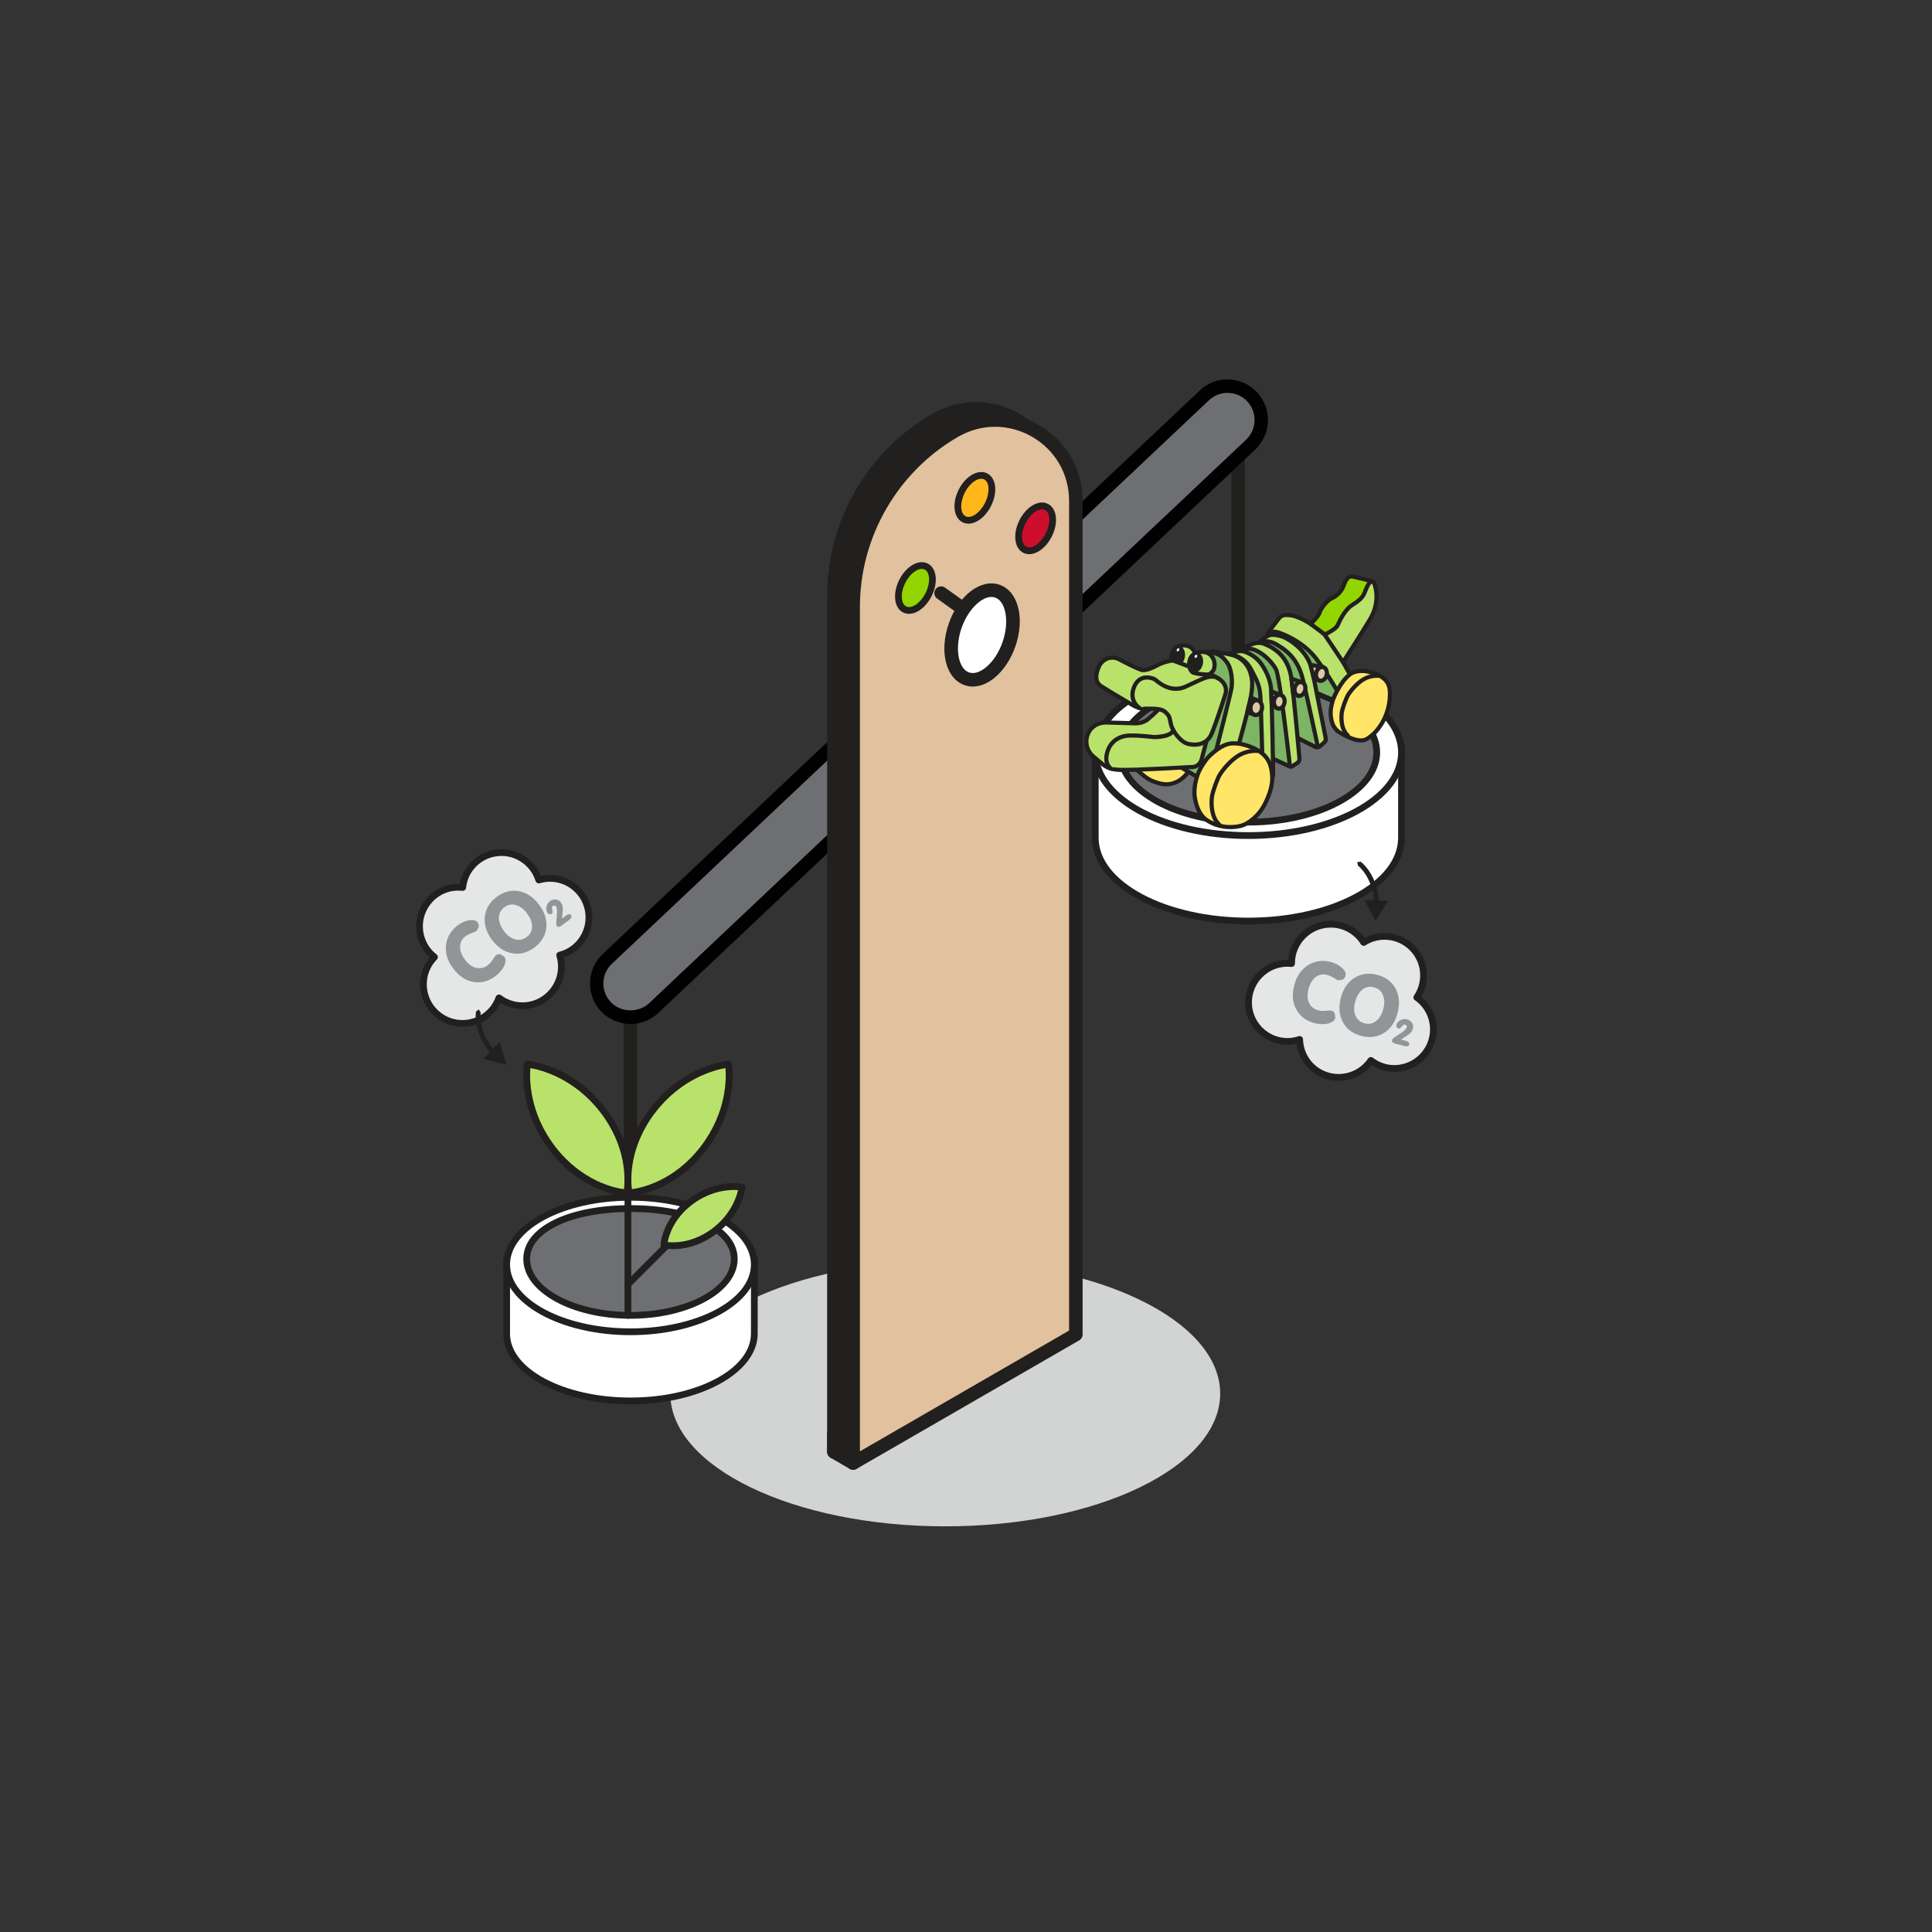 <?xml version="1.0" encoding="UTF-8"?> <svg xmlns="http://www.w3.org/2000/svg" viewBox="0 0 1136.379 1136.379"><rect x="0" y="0" width="1136.379" height="1136.379" fill="#333333" stroke="none"/><path d="m717.697 819.703c0 43.106-72.41 78.072-161.71 78.072-89.31 0-161.72-34.966-161.72-78.072 0-43.116 72.41-78.071 161.72-78.071 89.3 0 161.71 34.955 161.71 78.071" fill="#d2d3d3"></path><path d="m370.84 723.085c-2.195 0-3.981-1.775-3.981-3.981v-140.619c0-2.195 1.786-3.97 3.981-3.97 2.195 0 3.981 1.775 3.981 3.97v140.619c0 2.206-1.786 3.981-3.981 3.981" fill="#221f1f"></path><path d="m728.273 385.049c-2.195 0-3.981-1.775-3.981-3.97v-140.63c0-2.195 1.786-3.981 3.981-3.981 2.195 0 3.97 1.786 3.97 3.981v140.63c0 2.195-1.775 3.97-3.97 3.97" fill="#221f1f"></path><path d="m370.84 598.368c-5.283 0-10.546-2.09-14.463-6.228-7.531-7.993-7.163-20.566.819-28.107l351.169-331.455c7.962-7.541 20.555-7.184 28.097.809 7.531 7.993 7.163 20.566-.819 28.107l-351.159 331.455c-3.834 3.634-8.739 5.42-13.644 5.42" fill="#6e6f72"></path><path d="m370.844 602.303c-6.544 0-12.852-2.718-17.324-7.467-9.016-9.539-8.575-24.648.964-33.664l351.175-331.451c4.606-4.37 10.637-6.872 17.006-6.503 6.37.174 12.288 2.831 16.658 7.457 8.995 9.56 8.555 24.669-.974 33.685l-351.155 331.451c-4.421 4.185-10.226 6.493-16.35 6.493zm351.155-371.218c-4.093 0-7.949 1.539-10.924 4.359l-351.175 331.451c-6.39 6.042-6.688 16.145-.656 22.535 5.826 6.185 16.37 6.493 22.535.656l351.155-331.451c6.38-6.042 6.677-16.155.656-22.555-2.923-3.098-6.883-4.872-11.139-4.985-.154-.01-.308-.01-.451-.01z" fill="#010101"></path><g fill="#221f1f"><path d="m550.258 246.885c31.657-18.276 71.213 4.569 71.213 41.121v490.329l-130.977 75.624v-503.562c0-42.696 22.782-82.157 59.764-103.511"></path><path d="m490.494 857.939c-.693 0-1.376-.178-1.996-.546-1.218-.693-1.985-2.006-1.985-3.435v-503.562c0-43.977 23.664-84.951 61.76-106.945 16.102-9.306 35.344-9.316 51.446-.01 16.112 9.306 25.733 25.964 25.733 44.566v490.339c0 1.418-.756 2.731-1.985 3.435l-130.987 75.613c-.62.368-1.302.546-1.985.546m83.512-613.501c-7.479 0-14.946 1.964-21.763 5.892-35.638 20.576-57.779 58.924-57.779 100.066v496.683l123.036-71.034v-488.038c0-15.734-8.13-29.808-21.752-37.676-6.806-3.928-14.285-5.892-21.742-5.892m-23.748 2.447h.073z"></path><path d="m490.49 853.962 11.333 6.586-.021-23.822-11.312 6.313z"></path><path d="m501.822 864.531c-.693 0-1.386-.189-1.996-.546l-11.333-6.586c-1.229-.704-1.985-2.017-1.985-3.435v-10.913c0-1.45.777-2.784 2.059-3.477l11.312-6.313c1.208-.683 2.71-.672 3.939.042 1.218.704 1.964 2.006 1.964 3.424l.01 23.821c0 1.418-.756 2.72-1.985 3.445-.62.347-1.302.536-1.985.536m-7.352-12.857 3.361 1.964v-10.136l-3.361 1.88z"></path></g><path d="m561.583 253.47c31.657-18.276 71.213 4.569 71.213 41.121v490.329l-130.967 75.624v-503.562c0-42.696 22.771-82.157 59.754-103.511" fill="#e1c19e"></path><path d="m501.829 864.524c-.693 0-1.376-.179-1.996-.546-1.229-.704-1.985-2.006-1.985-3.435v-503.562c0-43.988 23.664-84.962 61.76-106.945 16.102-9.306 35.344-9.316 51.446-.01 16.102 9.306 25.723 25.964 25.723 44.566v490.339c0 1.418-.756 2.731-1.975 3.435l-130.998 75.613c-.609.368-1.302.546-1.975.546m83.502-613.501c-7.479 0-14.946 1.964-21.763 5.892-35.638 20.566-57.779 58.913-57.779 100.066v496.683l123.036-71.044v-488.028c0-15.734-8.119-29.808-21.752-37.676-6.806-3.928-14.274-5.892-21.742-5.892m-23.748 2.447h.084z" fill="#221f1f"></path><path d="m644.214 438.51v54.334c0 27.015 40.322 48.914 90.066 48.914 49.754 0 90.066-21.899 90.066-48.914v-54.334z" fill="#fff"></path><path d="m734.285 543.748c-50.763 0-92.062-22.845-92.062-50.91v-54.323c0-1.092.893-1.985 1.996-1.985h180.122c1.092 0 1.985.893 1.985 1.985v54.323c-0 28.065-41.289 50.91-92.041 50.91m-88.081-103.248v52.338c0 25.881 39.503 46.929 88.081 46.929 48.567 0 88.071-21.049 88.071-46.929v-52.338z" fill="#221f1f"></path><path d="m824.351 442.551c0 27.015-40.323 48.914-90.067 48.914-49.754 0-90.066-21.899-90.066-48.914 0-27.015 40.312-48.914 90.066-48.914 49.744-0 90.067 21.899 90.067 48.914" fill="#fff"></path><path d="m734.283 493.454c-50.763 0-92.062-22.834-92.062-50.899s41.299-50.899 92.062-50.899c50.752 0 92.051 22.834 92.051 50.899s-41.299 50.899-92.051 50.899m0-97.829c-48.578 0-88.081 21.049-88.081 46.929s39.503 46.929 88.081 46.929c48.567 0 88.081-21.049 88.081-46.929s-39.514-46.929-88.081-46.929" fill="#221f1f"></path><path d="m809.775 442.551c0 22.645-33.8 41.005-75.488 41.005-41.698 0-75.498-18.36-75.498-41.005 0-22.645 33.8-40.994 75.498-40.994 41.688-0 75.488 18.349 75.488 40.994" fill="#6e6f72"></path><path d="m734.283 485.549c-42.717 0-77.483-19.295-77.483-43.001 0-23.706 34.766-42.98 77.483-42.98 42.717 0 77.483 19.274 77.483 42.98 0 23.706-34.766 43.001-77.483 43.001m0-82.01c-40.532 0-73.503 17.509-73.503 39.01 0 21.521 32.97 39.02 73.503 39.02 40.522 0 73.513-17.499 73.513-39.02 0-21.5-32.991-39.01-73.513-39.01" fill="#221f1f"></path><path d="m297.994 740.512v43.946c0 21.847 32.613 39.556 72.851 39.556 40.228 0 72.831-17.709 72.831-39.556v-43.946z" fill="#fff"></path><path d="m370.839 826.005c-41.267 0-74.836-18.643-74.836-41.541v-43.946c0-1.092.903-1.985 1.996-1.985h145.692c1.082 0 1.975.893 1.975 1.985v43.946c0 22.897-33.558 41.541-74.826 41.541m-70.855-83.502v41.961c0 20.712 31.783 37.56 70.855 37.56s70.856-16.847 70.856-37.56v-41.961z" fill="#221f1f"></path><path d="m443.677 743.784c0 21.847-32.602 39.556-72.841 39.556-40.228 0-72.841-17.709-72.841-39.556 0-21.847 32.613-39.566 72.841-39.566 40.239 0 72.841 17.719 72.841 39.566" fill="#fff"></path><path d="m370.84 785.324c-41.268 0-74.836-18.633-74.836-41.541s33.569-41.551 74.836-41.551c41.267 0 74.826 18.644 74.826 41.551s-33.558 41.541-74.826 41.541m0-79.112c-39.072 0-70.856 16.858-70.856 37.571 0 20.723 31.783 37.571 70.856 37.571 39.072 0 70.855-16.847 70.855-37.571 0-20.713-31.783-37.571-70.855-37.571" fill="#221f1f"></path><path d="m431.891 740.512c0 18.318-27.34 33.159-61.046 33.159-33.726 0-61.066-14.841-61.066-33.159 0-18.318 27.34-29.64 61.066-29.64 33.705 0 61.046 11.323 61.046 29.64" fill="#6e6f72"></path><path d="m370.84 775.659c-34.766 0-63.041-15.755-63.041-35.144 0-18.633 25.922-31.636 63.041-31.636 37.119 0 63.041 13.003 63.041 31.636 0 19.389-28.275 35.144-63.041 35.144m0-62.8c-34.23 0-59.071 11.627-59.071 27.656 0 17.183 26.489 31.174 59.071 31.174 32.581 0 59.071-13.991 59.071-31.174 0-16.028-24.841-27.656-59.071-27.656" fill="#221f1f"></path><path d="m369.332 775.684c-1.092 0-1.985-.893-1.985-1.985v-73.229c0-1.092.893-1.985 1.985-1.985 1.092 0 1.985.893 1.985 1.985v73.229c0 1.092-.893 1.985-1.985 1.985" fill="#221f1f"></path><path d="m369.332 757.457c-.515 0-1.019-.189-1.407-.578-.777-.777-.777-2.038 0-2.815l22.981-22.981c.777-.777 2.027-.777 2.804 0 .788.777.788 2.038 0 2.804l-22.971 22.992c-.388.389-.893.578-1.407.578" fill="#221f1f"></path><path d="m368.675 701.637s5.252-23.685-14.075-48.693c-19.337-25.009-44.376-26.952-44.376-26.952s-4.443 24.735 14.894 49.744c19.316 25.008 43.557 25.901 43.557 25.901" fill="#b9e26a"></path><path d="m368.682 703.62h-.063c-1.04-.032-25.408-1.208-45.08-26.658-19.642-25.428-15.461-50.269-15.283-51.319.179-.998.914-1.764 2.122-1.628 1.05.073 26.154 2.3 45.805 27.718 19.662 25.45 14.663 49.334 14.442 50.332-.21.914-1.019 1.555-1.943 1.555m-56.728-75.372c-.515 6.145-.767 26.216 14.726 46.278 15.545 20.104 34.535 24.158 40.323 24.945.704-5.798 1.575-25.197-13.98-45.301-15.492-20.061-34.987-24.882-41.068-25.922" fill="#221f1f"></path><path d="m369.979 701.637s-5.252-23.685 14.085-48.693c19.326-25.009 44.377-26.952 44.377-26.952s4.432 24.735-14.894 49.744c-19.326 25.008-43.568 25.901-43.568 25.901" fill="#b9e26a"></path><path d="m369.982 703.62c-.935 0-1.744-.641-1.943-1.555-.221-.998-5.231-24.882 14.442-50.332 19.652-25.418 44.755-27.645 45.795-27.718 1.282-.105 1.943.641 2.122 1.628.189 1.05 4.37 25.891-15.282 51.319-19.673 25.45-44.041 26.626-45.07 26.658h-.063zm56.729-75.372c-6.071 1.04-25.576 5.851-41.079 25.922-15.598 20.177-14.694 39.514-13.98 45.301 5.777-.788 24.767-4.832 40.322-24.945 15.545-20.124 15.261-40.154 14.736-46.278" fill="#221f1f"></path><path d="m390.472 732.229s.851-14.473 16.049-25.712c15.219-11.228 29.935-8.245 29.935-8.245s-1.492 14.946-16.69 26.174c-15.198 11.228-29.294 7.783-29.294 7.783" fill="#b9e26a"></path><path d="m395.943 734.727c-3.508 0-5.703-.504-5.945-.567-.935-.231-1.565-1.092-1.502-2.048.031-.63 1.082-15.545 16.847-27.193 15.734-11.617 30.88-8.728 31.51-8.592 1.008.199 1.691 1.134 1.596 2.143-.073.651-1.765 15.965-17.498 27.582-9.842 7.269-19.221 8.676-25.009 8.676m-3.224-4.16c4.086.441 14.705.525 25.87-7.72 11.123-8.214 14.558-18.612 15.534-22.855-4.327-.315-15.293-.084-26.416 8.13-11.228 8.287-14.221 18.413-14.988 22.445" fill="#221f1f"></path><path d="m576.62 369.326c-.798 0-1.607-.241-2.321-.735l-23.076-16.49c-1.785-1.282-2.195-3.76-.924-5.546 1.282-1.785 3.75-2.195 5.546-.924l23.097 16.48c1.786 1.282 2.195 3.76.924 5.556-.788 1.082-2.017 1.659-3.245 1.659" fill="#221f1f"></path><path d="m561.859 367.94c-4.989 14.222-1.964 28.233 6.753 31.29 8.718 3.057 19.83-5.987 24.82-20.208 4.979-14.222 1.964-28.233-6.754-31.29-8.718-3.057-19.83 5.987-24.819 20.208" fill="#fff"></path><path d="m572.188 403.815c-1.67 0-3.308-.273-4.895-.84-10.955-3.834-14.988-19.799-9.19-36.342v-.01c5.809-16.532 18.896-26.5 29.903-22.645 10.944 3.844 14.978 19.809 9.18 36.352-2.657 7.562-7.006 14.085-12.257 18.36-4.159 3.382-8.55 5.126-12.741 5.126m-6.575-34.556c-4.118 11.711-2.09 23.969 4.317 26.227 3.897 1.387 7.909-1.282 9.968-2.962 4.138-3.361 7.604-8.623 9.779-14.831 4.117-11.711 2.09-23.958-4.317-26.206-6.365-2.269-15.639 6.05-19.746 17.771" fill="#221f1f"></path><path d="m530.698 341.965c-3.498 6.974-2.868 14.358 1.407 16.501 4.264 2.143 10.566-1.765 14.064-8.728 3.508-6.974 2.878-14.358-1.397-16.511-4.264-2.143-10.577 1.765-14.075 8.739" fill="#93d500"></path><path d="m534.668 361.039c-1.208 0-2.374-.252-3.456-.798-2.71-1.355-4.38-4.212-4.695-8.046-.304-3.477.546-7.426 2.405-11.123 1.859-3.697 4.506-6.743 7.478-8.581 3.267-2.017 6.543-2.385 9.264-1.03 5.336 2.668 6.323 11.092 2.29 19.169-3.235 6.428-8.56 10.409-13.287 10.409m7.541-26.405c-1.45 0-2.867.704-3.718 1.229-2.342 1.471-4.485 3.939-6.008 6.995-1.533 3.046-2.248 6.239-2.006 9.001.105 1.386.588 3.865 2.521 4.821 3.245 1.639 8.445-1.964 11.396-7.835 2.951-5.882 2.72-12.216-.514-13.833-.546-.263-1.113-.378-1.67-.378m-11.501 7.331h.042z" fill="#221f1f"></path><path d="m565.665 288.935c-3.498 6.974-2.868 14.358 1.407 16.501 4.264 2.143 10.566-1.765 14.064-8.728 3.498-6.974 2.867-14.358-1.397-16.511-4.275-2.143-10.577 1.764-14.074 8.739" fill="#ffb71b"></path><path d="m569.635 308.009c-1.208 0-2.374-.252-3.456-.798-5.336-2.678-6.344-11.092-2.3-19.169 4.065-8.067 11.428-12.278 16.753-9.621 5.336 2.678 6.323 11.102 2.29 19.169-3.235 6.439-8.56 10.419-13.287 10.419m-2.195-18.181c-2.941 5.882-2.71 12.205.525 13.833 3.245 1.617 8.444-1.974 11.396-7.857 2.951-5.871 2.71-12.205-.514-13.822-3.235-1.607-8.455 1.964-11.407 7.846" fill="#221f1f"></path><path d="m601.401 306.88c-3.498 6.974-2.868 14.358 1.407 16.501 4.264 2.143 10.566-1.764 14.064-8.728 3.508-6.974 2.867-14.358-1.397-16.511-4.264-2.143-10.577 1.765-14.075 8.739" fill="#ce0e2d"></path><path d="m605.372 325.954c-1.208 0-2.374-.252-3.456-.798-2.71-1.355-4.38-4.212-4.695-8.046-.304-3.477.546-7.436 2.405-11.123 1.859-3.687 4.516-6.743 7.468-8.581 3.287-2.038 6.575-2.385 9.274-1.04 5.336 2.689 6.333 11.112 2.29 19.168-3.235 6.439-8.56 10.419-13.287 10.419m7.541-26.416c-1.439 0-2.857.725-3.718 1.25-2.342 1.46-4.485 3.939-6.008 6.985-1.533 3.046-2.248 6.25-2.006 9.001.105 1.386.588 3.865 2.521 4.832 3.235 1.618 8.434-1.964 11.396-7.856 2.951-5.872 2.71-12.205-.515-13.822-.536-.273-1.103-.389-1.67-.389m-11.511 7.342h.052z" fill="#221f1f"></path><path d="m691.131 391.655s-2.563-1.607-1.849-6.05c.715-4.443 3.382-5.325 4.432-5.64 1.061-.326 5.483-1.25 8.098 2.174 2.626 3.424 1.638 7.793.725 8.76-.914.966-1.387 1.796-2.574 1.985-1.197.189-6.953-.315-8.833-1.229" fill="#b9e26a"></path><path d="m699.235 394.144c-2.185 0-6.806-.483-8.634-1.386-.042-.021-.084-.042-.116-.063-.137-.084-3.245-2.101-2.416-7.289.84-5.262 4.191-6.281 5.283-6.617.63-.189 6.123-1.701 9.432 2.605 2.888 3.781 2.058 8.844.641 10.346l-.483.536c-.683.777-1.397 1.597-2.783 1.817-.22.032-.536.052-.924.052m-7.489-3.55c1.712.767 7.037 1.219 8.024 1.082.504-.084.756-.357 1.345-1.019l.525-.599c.515-.556 1.47-4.201-.809-7.174-2.3-2.994-6.302-1.891-6.754-1.754-.893.273-2.983.913-3.582 4.663-.525 3.245.966 4.569 1.25 4.8" fill="#221f1f"></path><path d="m695.736 386.234c-.42 2.616-2.206 4.485-3.991 4.17-1.796-.315-2.899-2.689-2.489-5.314.42-2.615 2.206-4.485 3.991-4.17 1.786.315 2.899 2.689 2.49 5.314" fill="#221f1f"></path><path d="m692.15 391.658c-.21 0-.41-.011-.62-.053-2.479-.431-4.013-3.382-3.487-6.701.304-1.922 1.229-3.55 2.531-4.474.903-.641 1.891-.903 2.888-.715 2.468.431 4.002 3.382 3.477 6.712-.304 1.901-1.229 3.54-2.531 4.464-.704.515-1.481.767-2.258.767m.693-9.548c-.263 0-.557.105-.841.315-.756.536-1.344 1.628-1.544 2.857-.326 2.09.525 3.739 1.502 3.918.304.042.662-.042 1.029-.304.756-.525 1.345-1.628 1.533-2.847.326-2.1-.525-3.75-1.492-3.928-.063-.011-.115-.011-.189-.011" fill="#221f1f"></path><path d="m693.459 382.598c-.294.452-.788.651-1.092.441-.326-.221-.347-.767-.042-1.229.283-.452.777-.651 1.092-.431.315.21.326.756.042 1.218" fill="#fff"></path><path d="m745.278 374.289s-.168-1.838 2.752-4.979l3.991-5.314s1.575-2.279 4.002-2.248c2.437.031 5.073-.189 11.512 3.245 6.439 3.435 13.402 9.085 16.091 13.486 2.7 4.411 10.388 18.192 10.388 18.192l-6.806 12.037z" fill="#b9e26a"></path><path d="m787.208 409.93c-.273 0-.557-.084-.777-.273l-41.929-34.42c-.263-.21-.41-.514-.441-.83-.042-.41-.053-2.563 3.067-5.924l3.907-5.22c.063-.084 1.933-2.741 4.947-2.741h.053.472c2.374.021 5.315.042 11.606 3.393 6.911 3.676 13.875 9.537 16.564 13.928 2.689 4.38 10.314 18.097 10.398 18.234.21.368.21.83-.01 1.198l-6.785 12.037c-.178.315-.483.536-.84.598-.073.021-.157.021-.231.021m-40.627-36.153 40.28 33.065 5.745-10.178c-1.513-2.699-7.688-13.728-10.01-17.541-2.5-4.065-9.075-9.547-15.64-13.045-5.745-3.067-8.255-3.088-10.472-3.099l-.483-.011h-.021c-1.722 0-2.951 1.712-2.962 1.723l-4.023 5.357c-1.691 1.827-2.227 3.098-2.416 3.728" fill="#221f1f"></path><path d="m770.84 366.915s4.348-3.666 5.44-6.859c1.082-3.203 5.126-7.405 7.058-8.172 1.943-.767 5.598-3.455 6.985-7.447 1.397-3.981 2.93-5.84 5.441-5.304 2.521.546 11.9 2.836 11.9 2.836s.452.578.641 1.114c.2.536-27.288 31.437-27.288 31.437z" fill="#93d500"></path><path d="m781.013 375.745c-.252 0-.514-.084-.725-.252l-10.188-7.594c-.294-.231-.472-.578-.494-.956-.011-.368.158-.725.441-.966 1.145-.956 4.264-3.97 5.073-6.323 1.155-3.414 5.43-7.983 7.773-8.907 1.481-.588 4.979-3.004 6.281-6.711.735-2.101 2.489-7.079 6.848-6.092 2.531.536 11.942 2.836 11.942 2.836.263.063.504.221.672.441.063.073.578.756.819 1.45.336.903.441 1.208-27.519 32.655-.242.273-.588.42-.924.42m-8.255-8.928 8.098 6.04c9.726-10.944 23.58-26.668 26.017-29.819-1.974-.483-9.201-2.237-11.354-2.7-1.124-.241-2.416-.095-4.033 4.506-1.523 4.369-5.43 7.289-7.688 8.182-1.628.641-5.388 4.548-6.365 7.426-.819 2.426-3.225 4.989-4.674 6.365" fill="#221f1f"></path><path d="m779.117 373.244s2.184-.893 4.8-2.657c2.605-1.754 2.615-2.174 3.477-4.117.872-1.933 3.949-8.109 7.856-10.535 3.897-2.426 6.26-4.443 7.258-6.995.998-2.552 2.3-5.924 3.603-6.554 1.302-.62 1.722-.609 2.269.882.546 1.502 3.729 10.566-2.552 20.986-6.281 10.409-15.86 25.219-15.86 25.219z" fill="#b9e26a"></path><path d="m789.965 390.693c-.41 0-.788-.199-1.008-.546l-10.861-16.217c-.199-.305-.252-.683-.147-1.04.105-.347.368-.641.693-.777.031-.011 2.122-.882 4.59-2.542 2.09-1.407 2.216-1.702 2.836-3.119l.21-.473c.609-1.376 3.897-8.34 8.329-11.081 4.044-2.521 5.934-4.317 6.754-6.407 1.492-3.781 2.626-6.449 4.233-7.205.599-.294 1.533-.735 2.437-.368.819.336 1.197 1.124 1.502 1.933.945 2.584 3.518 11.796-2.658 22.026-6.218 10.314-15.786 25.103-15.881 25.261-.221.346-.609.556-1.019.556h-.011zm-9.033-16.942 9.012 13.487c2.626-4.086 9.831-15.325 14.841-23.622 5.609-9.306 3.287-17.604 2.447-19.925-.063-.168-.116-.294-.168-.389-.095.042-.231.095-.42.189-.851.41-2.321 4.191-2.962 5.798-1.229 3.14-4.002 5.336-7.793 7.678-3.897 2.426-7.027 9.232-7.373 9.999l-.2.462c-.788 1.796-1.155 2.447-3.718 4.17-1.439.977-2.752 1.691-3.666 2.153" fill="#221f1f"></path><path d="m745.278 374.289s1.134-4.096 6.89-2.184c5.756 1.901 15.503 6.774 21.994 15.335 6.491 8.56 12.331 18.875 12.331 18.875l-2.479 5.367-10.262-4.422z" fill="#7cb564"></path><path d="m784.007 412.905c-.157 0-.325-.031-.483-.095l-10.251-4.422c-.178-.073-.325-.189-.452-.326l-28.475-32.97c-.273-.315-.357-.735-.252-1.134.053-.189.588-1.922 2.468-2.931 1.586-.851 3.613-.882 5.998-.095 6.838 2.269 16.375 7.594 22.582 15.776 6.47 8.518 12.352 18.896 12.415 19.0.199.336.221.756.053 1.114l-2.479 5.367c-.22.441-.661.714-1.124.714m-9.516-6.659 8.917 3.834 1.712-3.708c-1.292-2.227-6.407-10.902-11.942-18.192-5.861-7.72-14.894-12.772-21.395-14.915-1.701-.578-3.056-.599-4.044-.095-.494.263-.819.62-1.019.914z" fill="#221f1f"></path><path d="m784.082 411.441s-1.198 4.065-1.376 6.46c-.168 2.395.252 5.809 1.176 8.119.945 2.3 2.626 4.065 4.58 5.115 1.964 1.061 10.713 6.586 15.681 3.424 4.968-3.172 7.006-6.649 8.382-8.676 1.376-2.027 4.096-7.436 4.779-13.833.683-6.407-.011-10.178-3.414-13.014-3.403-2.846-13.907-6.869-19.883-2.363-5.976 4.506-9.925 14.768-9.925 14.768" fill="#ffe668"></path><path d="m800.47 436.75c-4.569 0-9.674-2.888-11.942-4.17l-.641-.357c-2.311-1.239-4.138-3.287-5.136-5.745-.945-2.342-1.47-5.892-1.271-8.665.178-2.489 1.365-6.543 1.418-6.722.011-.031.021-.053.032-.095.178-.43 4.159-10.64 10.346-15.303 6.816-5.168 18.066-.368 21.406 2.405 4.075 3.414 4.485 7.92 3.834 14.085-.693 6.575-3.456 12.131-4.979 14.39l-.367.546c-1.439 2.164-3.613 5.441-8.371 8.466-1.303.83-2.773 1.166-4.327 1.166m-15.23-24.914c-.137.462-1.166 4.065-1.323 6.155-.178 2.384.283 5.567 1.103 7.562.788 1.933 2.216 3.539 4.023 4.506l.693.389c2.426 1.376 9.842 5.567 13.739 3.067 4.327-2.741 6.333-5.756 7.657-7.752l.378-.567c1.303-1.922 3.929-7.163 4.58-13.276.683-6.418-.095-9.537-2.983-11.943-3.046-2.542-12.972-6.396-18.37-2.332-5.42 4.107-9.211 13.466-9.495 14.19" fill="#221f1f"></path><path d="m668.677 452.706s5.115 4.968 8.455 6.365c3.329 1.407 6.932 2.605 10.398 2.174 3.456-.431 6.176-1.954 8.182-3.708 2.006-1.754 3.214-3.393 3.96-5.042.746-1.649-.242-3.014-.242-3.014z" fill="#ffe668"></path><path d="m686.067 462.567c-3.319 0-6.575-1.176-9.411-2.363-3.508-1.47-8.613-6.407-8.833-6.617-.336-.336-.462-.83-.305-1.282.157-.441.567-.767 1.04-.819l30.754-3.214c.42-.031.851.137 1.103.494.536.714 1.198 2.426.378 4.233-.872 1.922-2.269 3.708-4.275 5.462-2.521 2.216-5.577 3.603-8.844 4.002-.536.073-1.072.105-1.607.105m-14.547-8.928c1.722 1.513 4.233 3.529 6.081 4.306 2.994 1.261 6.502 2.489 9.779 2.09 2.804-.346 5.336-1.502 7.531-3.413 1.743-1.534 2.93-3.046 3.655-4.632.21-.452.189-.872.116-1.198z" fill="#221f1f"></path><path d="m740.263 378.116s4.8-4.537 7.394-4.705c2.605-.168 6.06.473 9.001 2.09 2.931 1.628 12.94 7.615 15.335 19.683 2.405 12.069 7.678 38.505 7.678 38.505s.578 1.912-.683 2.951l-2.395 2.153s-1.659 1.355-2.994.441c-1.334-.924-33.337-61.119-33.337-61.119" fill="#b9e26a"></path><path d="m774.635 440.768c-.578 0-1.166-.147-1.733-.525-1.302-.893-19.064-33.968-33.716-61.55-.263-.494-.168-1.092.231-1.471.851-.809 5.272-4.853 8.171-5.031 3.099-.221 6.785.662 9.663 2.248 4.979 2.752 13.675 9.086 15.944 20.503l7.678 38.516c.273.882.389 2.899-1.113 4.128l-2.342 2.122c-.62.504-1.67 1.061-2.783 1.061m-32.844-62.39c12.467 23.454 31.142 58.189 32.665 59.985.378.231 1.355-.504 1.365-.515l2.342-2.122c.641-.525.336-1.67.336-1.681l-7.699-38.621c-2.08-10.451-10.126-16.291-14.747-18.843-2.962-1.649-6.228-2.058-8.319-1.954-1.313.084-4.044 2.07-5.945 3.75" fill="#221f1f"></path><path d="m740.263 378.116s4.6-2.426 9.936.63c5.346 3.056 12.898 7.814 15.986 20.376 3.098 12.552 8.602 38.558 8.602 38.558s-.031 1.964-1.187 1.554c-1.155-.42-10.356-5.178-10.356-5.178z" fill="#7cb564"></path><path d="m773.908 440.514c-.242 0-.483-.042-.735-.126-1.187-.43-9.547-4.747-10.493-5.241-.252-.137-.452-.357-.567-.62l-22.982-55.951c-.241-.578 0-1.25.557-1.544.221-.105 5.262-2.7 11.133.651 4.611 2.647 13.203 7.562 16.553 21.143 3.067 12.436 8.56 38.337 8.613 38.6.021.693-.084 2.1-1.05 2.762-.304.21-.661.326-1.029.326m-9.705-7.332c3.13 1.607 7.762 3.97 9.348 4.695.011-.084.021-.158.021-.221-.032 0-5.525-25.859-8.581-38.243-2.846-11.595-9.442-16.196-15.398-19.61-3.277-1.87-6.228-1.439-7.72-.998z" fill="#221f1f"></path><path d="m728.682 383.039s6.176-4.737 11.585-4.926c1.029-.031 2.038.105 2.972.462 5.787 2.279 14.61 6.953 16.438 21.08 1.828 14.127 4.611 45.952 4.611 45.952s.357 2.069-1.019 3.015c-1.365.956-2.962 1.933-2.962 1.933s-1.092.977-2.626-.21c-1.555-1.176-29-67.306-29-67.306" fill="#b9e26a"></path><path d="m759.232 452.168c-.672 0-1.47-.21-2.29-.851-1.502-1.134-16.816-37.497-29.388-67.81-.21-.504-.063-1.103.378-1.439.273-.199 6.554-4.979 12.289-5.178 1.26-.032 2.437.147 3.466.556 6.491 2.542 15.345 7.604 17.215 22.057 1.806 13.98 4.569 45.669 4.601 45.994.168.956.052 3.025-1.523 4.128-1.407.977-3.035 1.975-3.035 1.975-.252.241-.882.567-1.712.567m-29.042-68.703c10.703 25.765 26.815 63.966 28.38 66.056.483.336.83.179.956.084.157-.105 1.712-1.05 3.046-1.985.683-.483.504-1.796.504-1.806-.042-.42-2.815-32.056-4.611-45.994-1.701-13.161-9.758-17.782-15.671-20.104-.725-.273-1.544-.399-2.489-.378-3.907.137-8.371 2.93-10.114 4.128" fill="#221f1f"></path><path d="m728.682 383.039s4.894-2.867 10.03-.494c5.146 2.374 9.495 7.006 11.795 11.102 2.3 4.107 8.098 56.067 8.098 56.067s.042.977-.924.63c-.966-.336-8.97-4.107-8.97-4.107z" fill="#7cb564"></path><path d="m758.049 451.643c-.231 0-.494-.042-.777-.137-.987-.357-8.256-3.771-9.086-4.159-.304-.147-.536-.41-.64-.735l-20.03-63.199c-.178-.546.053-1.145.546-1.429.221-.126 5.504-3.162 11.165-.546 5.809 2.668 10.188 7.752 12.352 11.617 2.342 4.191 7.647 51.183 8.245 56.518.021.609-.168 1.313-.735 1.744-.2.147-.546.326-1.04.326m-8.329-6.281c2.479 1.166 5.945 2.784 7.562 3.498-2.332-20.712-6.27-51.803-7.835-54.607-1.891-3.371-5.966-8.161-11.249-10.598-3.309-1.533-6.533-.588-8.025.032z" fill="#221f1f"></path><path d="m722.221 384.67s6.239-2.583 9.841-1.334c3.603 1.24 7.153 3.508 9.674 6.985 2.532 3.477 5.252 8.707 5.861 14.348.609 5.64 1.26 50.7 1.26 50.7s.021 1.922-1.292 2.962c-1.313 1.04-5.147-15.188-5.147-15.188z" fill="#b9e26a"></path><path d="m747.36 459.573c-.157 0-.284-.011-.399-.053-.641-.221-2.111-.735-5.735-16.102l-20.167-58.346c-.21-.609.084-1.282.693-1.533.273-.105 6.701-2.731 10.703-1.365 2.973 1.019 7.163 3.14 10.283 7.426 1.565 2.174 5.315 7.972 6.071 14.946.609 5.619 1.25 48.967 1.271 50.804 0 .273-.021 2.552-1.754 3.939-.242.178-.62.284-.967.284m-23.601-74.175 19.82 57.338c1.239 5.241 2.878 11.113 3.897 13.56.126-.378.147-.735.147-.913 0-.441-.651-45.059-1.25-50.584-.683-6.386-4.159-11.743-5.63-13.759-2.731-3.771-6.449-5.641-9.075-6.554-2.153-.735-5.798.199-7.909.913" fill="#221f1f"></path><path d="m722.221 384.67s8.97.179 13.665 9.075c4.684 8.896 5.272 10.388 5.619 19.032.336 8.655.913 30.365.913 30.365l-17.677-4.569z" fill="#7cb564"></path><path d="m742.413 444.366c-.095 0-.199-.01-.304-.042l-17.677-4.569c-.504-.137-.893-.599-.913-1.124l-2.531-53.903c-.011-.336.115-.672.346-.914.242-.242.557-.336.903-.368.41.011 9.758.304 14.736 9.726 4.769 9.075 5.399 10.756 5.756 19.557.336 8.56.914 30.166.914 30.376 0 .389-.157.756-.462.998-.221.168-.483.262-.767.262m-16.49-6.754 15.23 3.939c-.137-5.209-.588-21.553-.872-28.716-.336-8.497-.861-9.747-5.483-18.517-3.266-6.197-8.781-7.835-11.291-8.266z" fill="#221f1f"></path><path d="m709.429 383.777s2.647-1.04 5.619-.462c2.962.567 6.628 1.229 6.628 1.229l2.804.672s9.338 1.649 11.543 12.541c0 0 1.523 4.747-.872 15.009-2.373 10.272-6.417 24.683-6.417 24.683l-21.742 21.185z" fill="#b9e26a"></path><path d="m706.985 459.868c-.158 0-.336-.042-.504-.115-.441-.2-.735-.651-.725-1.155l2.458-74.857c.011-.494.315-.924.777-1.103.105-.053 3.004-1.166 6.281-.525 2.972.567 6.617 1.229 6.628 1.229l2.857.683c.347.053 10.126 1.922 12.468 13.497.031.074 1.555 5.052-.882 15.524-2.353 10.178-6.386 24.588-6.428 24.725-.053.21-.168.399-.315.546l-21.763 21.206c-.231.221-.536.346-.851.346m3.645-75.173-2.321 70.95 19.337-18.853c.609-2.164 4.159-15.02 6.323-24.305 2.258-9.716.903-14.316.893-14.358-2.038-10.02-10.262-11.648-10.598-11.711l-2.867-.682c-.011 0-3.634-.651-6.586-1.219-1.691-.325-3.287-.052-4.18.179" fill="#221f1f"></path><path d="m709.429 383.777s2.132-.483 5.136.452c2.994.935 4.443 1.817 7.174 5.451 2.72 3.624 3.224 11.113 2.657 14.831-.567 3.718-9.043 36.762-9.043 36.762l-8.361 17.362-12.11-7.153-1.271-5.546z" fill="#7cb564"></path><path d="m706.99 459.865c-.221 0-.441-.053-.63-.178l-12.1-7.153c-.284-.168-.494-.452-.567-.777l-1.271-5.546c-.042-.189-.042-.389.01-.567l15.808-62.169c.116-.441.473-.788.924-.882.095-.032 2.479-.557 5.766.472 3.245 1.019 4.905 2.048 7.783 5.882 2.993 3.981 3.497 11.753 2.888 15.745-.557 3.739-8.718 35.533-9.065 36.888l-8.455 17.593c-.137.305-.42.536-.746.641-.116.042-.231.052-.347.052m-11.028-9.17 10.503 6.218 7.783-16.175c.01-.105 8.392-32.802 8.938-36.415.557-3.634 0-10.672-2.437-13.906-2.657-3.54-3.907-4.191-6.554-5.01-1.649-.525-2.994-.567-3.792-.515l-15.534 61.066z" fill="#221f1f"></path><path d="m708.691 425.904c-.378 1.365-1.576 2.216-2.678 1.912-1.082-.315-1.649-1.681-1.26-3.035.389-1.365 1.586-2.216 2.678-1.901 1.082.305 1.649 1.67 1.261 3.025" fill="#93d500"></path><path d="m706.474 429.089c-.263 0-.536-.021-.788-.105-.756-.21-1.407-.735-1.817-1.47-.494-.882-.599-2.006-.294-3.067.305-1.061.988-1.964 1.87-2.447.746-.41 1.565-.515 2.321-.305.746.221 1.397.746 1.806 1.471.494.893.609 2.006.294 3.078-.294 1.061-.977 1.954-1.869 2.447-.473.273-.998.399-1.523.399m.494-5.052c-.126 0-.242.042-.326.095-.326.179-.588.546-.715.988-.115.441-.094.882.084 1.208.063.115.178.263.336.304.178.031.347-.011.462-.084.326-.168.588-.546.714-.977.116-.441.095-.882-.095-1.208-.063-.115-.168-.263-.336-.315-.042-.011-.084-.011-.126-.011" fill="#221f1f"></path><path d="m682.433 416.088 27.214 19.883s-1.355 4.643-2.752 10.304c-1.407 5.651-6.743 4.905-6.743 4.905s-33.737 1.996-41.604 1.649-9.201-2.846-14.988-7.468c-5.798-4.622-5.672-12.1-1.88-16.585 3.792-4.474 9.831-3.792 9.831-3.792s11.963.315 16.207.462c4.243.147 6.932-1.943 6.932-1.943s5.473-4.506 7.783-7.416" fill="#b9e26a"></path><path d="m660.907 454.094c-.956 0-1.775-.011-2.426-.042-6.88-.305-9.18-2.258-12.982-5.493-.798-.683-1.681-1.428-2.71-2.248-2.857-2.269-4.622-5.43-4.968-8.886-.326-3.403.735-6.848 2.93-9.432 4.159-4.915 10.598-4.254 10.892-4.222.168 0 11.921.304 16.112.441 3.708.178 6.123-1.67 6.144-1.681.031-.021 5.378-4.432 7.573-7.205.42-.514 1.155-.609 1.68-.221l27.214 19.872c.42.304.599.83.462 1.323-.021.053-1.365 4.705-2.741 10.262-1.313 5.315-5.924 6.176-8.109 5.84-1.04.074-28.506 1.691-39.072 1.691m-10.22-27.918c-1.639 0-5.483.347-8.077 3.403-1.764 2.08-2.626 4.853-2.342 7.604.189 1.975 1.04 4.832 4.054 7.216 1.04.84 1.943 1.597 2.752 2.3 3.645 3.088 5.483 4.643 11.522 4.905 7.741.357 41.142-1.617 41.478-1.639.683.053 4.548.41 5.63-3.991 1.05-4.222 2.08-7.94 2.531-9.526l-25.607-18.696c-2.595 2.899-6.995 6.522-7.205 6.691-.147.115-3.193 2.332-7.752 2.227-4.233-.147-16.196-.462-16.196-.462-.042-.011-.326-.032-.787-.032" fill="#221f1f"></path><path d="m647.025 390.753s-5.273 9.065.546 12.783c5.809 3.718 18.549 11.102 18.549 11.102s2.657 1.701 5.399 2.122c2.752.431 10.672-.788 13.791 1.943 3.109 2.72 2.573 4.023 3.477 7.594.903 3.561 5.336 9.915 9.684 11.133 4.348 1.229 11.186.851 14.012-5.493 2.836-6.355 8.297-23.685 8.297-23.685s1.607-4.38-2.426-7.92c-4.023-3.54-12.131-5.703-12.131-5.703l-16.186-6.124s-4.569.084-10.367 3.361c0 0-5.356 2.825-8.014 2.206-2.668-.62-13.203-6.176-13.203-6.176s-6.397-3.865-11.428 2.857" fill="#b9e26a"></path><path d="m702.529 439.228c-1.492 0-2.973-.221-4.38-.62-4.863-1.365-9.568-8.13-10.556-12.016-.221-.851-.347-1.575-.473-2.237-.368-2.006-.546-2.92-2.615-4.737-1.87-1.628-6.292-1.597-9.527-1.544-1.47.021-2.752.032-3.644-.105-2.962-.452-5.756-2.216-5.861-2.29-.084-.053-12.793-7.426-18.559-11.112-6.732-4.296-1.187-14.022-.956-14.432.031-.042.053-.073.084-.115 4.517-6.008 10.503-4.705 13.035-3.172 2.836 1.492 10.787 5.556 12.856 6.029 1.607.378 5.262-1.082 7.174-2.09 5.966-3.372 10.713-3.498 10.902-3.498.137.021.315.021.452.074l16.186 6.134c.231.042 8.319 2.227 12.52 5.913 4.601 4.044 2.846 9.044 2.762 9.254-.199.662-5.493 17.436-8.319 23.769-2.174 4.853-6.617 6.796-11.081 6.796m-25.891-23.612c3.455 0 7.268.231 9.474 2.164 2.71 2.374 3.004 3.949 3.424 6.134.105.599.231 1.282.441 2.08.83 3.288 5 9.18 8.823 10.262.956.263 9.348 2.395 12.572-4.821 2.762-6.207 8.193-23.38 8.245-23.559.074-.189 1.25-3.708-2.058-6.627-3.781-3.309-11.575-5.409-11.659-5.43l-16.049-6.071c-.945.063-4.842.515-9.569 3.183-.62.336-5.882 3.025-8.907 2.342-2.742-.641-12.405-5.714-13.497-6.302-.273-.157-5.535-3.183-9.831 2.458-.41.735-4.359 8.182.178 11.07 5.724 3.676 18.392 11.018 18.517 11.092.063.042 2.521 1.586 4.968 1.964.693.105 1.933.084 3.246.073.546-.011 1.103-.011 1.681-.011" fill="#221f1f"></path><path d="m670.381 416.513s-6.617-3.865-3.393-12.257c3.225-8.382 11.207-5.493 12.604-4.401 1.397 1.103 8.676 8.056 17.73 4.033 9.054-4.012 14.264-7.72 19.158-4.947" fill="#b9e26a"></path><path d="m670.381 417.739c-.221 0-.42-.052-.62-.168-.063-.042-7.479-4.506-3.918-13.749 1.607-4.17 4.306-5.693 6.281-6.239 3.414-.945 7.048.389 8.224 1.313l.41.336c2.069 1.723 8.371 6.964 16.07 3.54 1.754-.777 3.361-1.544 4.842-2.248 6.333-3.015 10.913-5.199 15.409-2.658.588.336.788 1.082.452 1.681-.336.588-1.082.777-1.659.452-3.382-1.922-7.058-.168-13.15 2.731-1.502.714-3.13 1.492-4.905 2.279-6.04 2.689-12.31 1.365-18.623-3.897l-.357-.294c-.504-.399-3.33-1.628-6.06-.872-2.09.567-3.655 2.174-4.653 4.758-2.783 7.269 2.647 10.619 2.889 10.756.567.346.767 1.092.43 1.67-.242.389-.641.609-1.061.609" fill="#221f1f"></path><path d="m653.528 452.116s-4.149-2.447-2.374-9.222c1.765-6.764 6.607-9.222 10.84-10.041 4.222-.819 16.658.672 16.658.672s10.913.063 11.354-4.285" fill="#b9e26a"></path><path d="m653.528 453.342c-.221 0-.42-.052-.62-.168-.199-.115-4.915-3.014-2.93-10.587 1.555-5.966 5.619-9.747 11.774-10.934 4.348-.851 16.522.598 17.047.662 3.739-.042 9.768-.987 9.978-3.193.073-.672.609-1.134 1.344-1.092.683.063 1.166.672 1.103 1.344-.525 5.189-10.64 5.441-12.572 5.378-.273-.021-12.457-1.47-16.438-.693-5.231 1.008-8.55 4.086-9.873 9.148-1.502 5.724 1.691 7.783 1.827 7.867.567.357.756 1.103.41 1.68-.242.378-.641.588-1.05.588" fill="#221f1f"></path><path d="m739.452 411.898-3.729-1.512-2.059 8.529 4.737 1.638z" fill="#ddc9a3"></path><path d="m738.401 421.774c-.126 0-.263-.021-.399-.063l-4.737-1.639c-.588-.199-.945-.83-.788-1.439l2.048-8.528c.084-.347.315-.641.63-.798.315-.168.682-.189 1.029-.053l3.718 1.502c.514.21.83.735.756 1.282l-1.04 8.665c-.042.357-.252.693-.567.882-.2.126-.42.189-.651.189m-3.288-3.655 2.258.777.746-6.218-1.544-.62z" fill="#221f1f"></path><path d="m742.304 416.632c-.284 2.395-2.027 4.149-3.897 3.918-1.87-.221-3.141-2.342-2.857-4.737.294-2.385 2.038-4.138 3.907-3.918 1.849.221 3.13 2.342 2.847 4.737" fill="#ddc9a3"></path><path d="m738.722 421.789c-.147 0-.305 0-.462-.021-1.271-.147-2.405-.935-3.141-2.143-.672-1.124-.945-2.531-.777-3.96.357-3.057 2.689-5.294 5.252-4.979 2.521.294 4.286 3.035 3.918 6.092-.347 2.868-2.437 5.01-4.79 5.01m.399-8.687c-1.103 0-2.164 1.261-2.353 2.868-.105.872.063 1.744.452 2.395.199.326.63.882 1.334.966 1.198.115 2.321-1.166 2.531-2.846.2-1.691-.62-3.235-1.785-3.372-.052-.011-.116-.011-.178-.011m3.183 3.529h.031z" fill="#221f1f"></path><path d="m752.93 408.646-5.136-1.995.242 7.909 2.899 1.87" fill="#ddc9a3"></path><path d="m750.93 417.646c-.231 0-.462-.063-.662-.189l-2.899-1.87c-.336-.221-.546-.588-.557-.987l-.252-7.92c-.011-.41.189-.798.525-1.04.336-.231.767-.284 1.145-.137l5.136 2.006c.641.242.945.945.704 1.586-.252.62-.966.945-1.586.693l-3.413-1.334.168 5.431 2.342 1.512c.578.357.746 1.124.378 1.691-.242.357-.63.556-1.029.556" fill="#221f1f"></path><path d="m755.567 413.098c-.273 2.248-1.891 3.907-3.624 3.697-1.722-.21-2.899-2.206-2.636-4.454.284-2.248 1.901-3.897 3.624-3.697 1.722.21 2.899 2.206 2.636 4.453" fill="#ddc9a3"></path><path d="m752.237 418.034c-.147 0-.294-.01-.43-.031-1.208-.137-2.29-.882-2.983-2.048-.63-1.071-.893-2.405-.725-3.75.347-2.92 2.552-5.073 4.979-4.779 1.198.147 2.279.893 2.973 2.058.63 1.071.893 2.405.725 3.76-.326 2.731-2.311 4.789-4.538 4.789m.399-8.182c-.987 0-1.933 1.166-2.1 2.636-.105.819.042 1.617.399 2.216.178.294.557.798 1.166.872 1.029.126 2.059-1.082 2.248-2.626.105-.809-.052-1.618-.399-2.227-.178-.284-.556-.788-1.166-.861-.052-.011-.095-.011-.147-.011m2.931 3.245h.031z" fill="#221f1f"></path><path d="m765.609 401.272-5.987-2.048 1.029 8.739 3.245 1.376z" fill="#ddc9a3"></path><path d="m763.894 410.568c-.158 0-.326-.042-.483-.105l-3.235-1.386c-.399-.168-.683-.536-.735-.977l-1.029-8.729c-.053-.42.105-.84.441-1.103.326-.263.767-.347 1.166-.2l5.987 2.038c.588.21.935.809.809 1.418l-1.733 8.067c-.063.357-.305.662-.62.83-.189.095-.378.147-.567.147m-2.111-3.456 1.218.515 1.187-5.546-3.119-1.072z" fill="#221f1f"></path><path d="m767.671 406.015c-.546 2.195-2.363 3.634-4.054 3.214-1.681-.42-2.605-2.552-2.048-4.748.546-2.195 2.363-3.634 4.044-3.214 1.691.42 2.615 2.552 2.059 4.747" fill="#ddc9a3"></path><path d="m764.204 410.521c-.284 0-.588-.031-.882-.105-2.342-.588-3.655-3.382-2.941-6.228.704-2.846 3.182-4.663 5.524-4.107 2.342.588 3.666 3.382 2.951 6.228-.62 2.5-2.605 4.212-4.653 4.212m.809-8.098c-.935 0-1.933.998-2.258 2.363-.378 1.502.158 3.004 1.176 3.256.977.221 2.185-.809 2.552-2.321.378-1.513-.158-3.004-1.176-3.256-.084-.031-.189-.042-.294-.042m2.658 3.592h.031z" fill="#221f1f"></path><path d="m778.245 392.404-7.426-1.344 1.974 8.109 3.729 1.302z" fill="#ddc9a3"></path><path d="m776.524 401.696c-.137 0-.273-.021-.399-.073l-3.739-1.292c-.389-.137-.683-.472-.777-.872l-1.974-8.109c-.105-.399.011-.83.294-1.134.283-.305.714-.431 1.103-.368l7.426 1.355c.336.053.62.241.809.514.178.273.252.609.178.935l-1.722 8.067c-.073.357-.283.64-.598.819-.179.105-.389.158-.599.158m-2.699-3.466 1.796.63 1.166-5.483-4.338-.788z" fill="#221f1f"></path><path d="m780.307 397.148c-.557 2.195-2.363 3.634-4.054 3.214-1.681-.42-2.605-2.553-2.048-4.748.546-2.195 2.363-3.634 4.044-3.214 1.691.42 2.615 2.552 2.059 4.747" fill="#ddc9a3"></path><path d="m776.841 401.651c-.283 0-.588-.032-.882-.105-2.332-.578-3.655-3.372-2.941-6.228.704-2.847 3.172-4.674 5.525-4.107 2.342.588 3.666 3.382 2.951 6.229-.62 2.489-2.605 4.212-4.653 4.212m.809-8.098c-.935 0-1.933.998-2.259 2.363-.378 1.513.158 3.004 1.166 3.256.956.252 2.184-.809 2.563-2.321.378-1.513-.157-3.004-1.176-3.267-.095-.021-.2-.032-.294-.032" fill="#221f1f"></path><path d="m701.583 395.512s-2.658-1.596-1.912-6.05c.767-4.443 3.529-5.325 4.632-5.651 1.082-.326 5.672-1.26 8.382 2.153 2.71 3.414 1.681 7.793.725 8.76-.945.966-1.439 1.796-2.678 1.996-1.239.189-7.205-.294-9.148-1.208" fill="#b9e26a"></path><path d="m709.919 397.98c-2.269 0-6.974-.472-8.854-1.355-.042-.021-.073-.042-.115-.063-.137-.084-3.361-2.09-2.479-7.3.893-5.262 4.348-6.281 5.483-6.628.63-.189 6.313-1.701 9.695 2.563 3.004 3.792 2.122 8.875.63 10.377l-.494.536c-.704.777-1.45 1.596-2.868 1.817-.21.032-.567.053-.997.053m-7.741-3.54c1.785.767 7.342 1.229 8.361 1.072.557-.095.819-.368 1.45-1.061l.546-.588c.504-.525 1.502-4.233-.809-7.132-2.395-3.025-6.607-1.891-7.09-1.744-.924.273-3.109.924-3.75 4.685-.546 3.235.998 4.548 1.292 4.768" fill="#221f1f"></path><path d="m706.373 390.075c-.441 2.626-2.3 4.495-4.16 4.181-1.849-.304-3.004-2.678-2.563-5.304.441-2.615 2.3-4.495 4.159-4.18 1.849.304 2.994 2.678 2.563 5.304" fill="#221f1f"></path><path d="m702.633 395.516c-.199 0-.41-.01-.62-.042-2.552-.441-4.128-3.393-3.571-6.722.263-1.513.924-2.878 1.891-3.855 1.05-1.061 2.395-1.544 3.666-1.334 2.573.431 4.138 3.382 3.571 6.722-.515 3.067-2.615 5.231-4.937 5.231m.767-9.558c-.578 0-1.082.399-1.334.662-.599.609-1.04 1.523-1.198 2.531-.326 1.891.41 3.708 1.555 3.897.987.199 2.395-1.082 2.741-3.172.315-1.891-.42-3.708-1.565-3.897-.074-.011-.126-.021-.2-.021m2.973 4.117h.031z" fill="#221f1f"></path><path d="m704.024 386.444c-.305.462-.819.651-1.145.441-.326-.221-.347-.756-.032-1.218.305-.462.809-.662 1.134-.441.326.21.336.767.042 1.218" fill="#fff"></path><path d="m710.045 446.07s-4.054 5.063-5.661 9.737c-1.597 4.674-2.153 9.264-1.67 12.772.473 3.508 2.111 10.577 6.985 13.728 4.863 3.141 7.804 3.393 9.831 3.844s8.266.683 12.111-.998c3.844-1.691 9.169-5.735 12.625-12.803 3.455-7.069 4.327-12.299 4.012-16.133-.326-3.834-.893-8.508-5.146-12.457-4.244-3.939-14.19-7.72-20.545-6.197-6.334 1.523-12.541 8.508-12.541 8.508" fill="#ffe668"></path><path d="m723.624 487.702c-1.912 0-3.529-.157-4.359-.357l-.84-.168c-1.985-.399-4.989-.987-9.4-3.844-5.483-3.55-7.09-11.386-7.531-14.589-.515-3.823.095-8.55 1.743-13.339 1.649-4.821 5.693-9.884 5.85-10.094.011-.021.032-.031.042-.053.273-.294 6.533-7.289 13.171-8.886 6.691-1.596 16.942 2.111 21.669 6.502 4.8 4.443 5.262 9.947 5.525 13.234.389 4.727-.998 10.367-4.138 16.785-4.38 8.959-11.239 12.499-13.224 13.381-2.5 1.093-5.798 1.428-8.508 1.428m-12.646-40.837c-.294.378-3.97 5.094-5.441 9.338-1.492 4.37-2.08 8.812-1.618 12.205.305 2.248 1.67 9.789 6.428 12.866 4.023 2.595 6.638 3.12 8.56 3.498l.893.189c1.681.378 7.72.662 11.343-.935 1.807-.788 8.004-4.013 12.016-12.216 2.941-6.008 4.254-11.217 3.897-15.492-.336-3.97-.966-8.14-4.758-11.659-4.086-3.802-13.675-7.289-19.421-5.903-5.724 1.376-11.512 7.678-11.9 8.108" fill="#221f1f"></path><path d="m717.236 486.396c-.305 0-.62-.115-.851-.346-1.428-1.397-2.899-3.056-4.002-6.701-1.156-3.834-1.145-8.613-.651-11.428.536-3.099 3.046-9.926 4.412-12.394 1.47-2.72 6.743-9.369 12.205-12.467 5.577-3.151 10.986-2.636 11.228-2.616.662.074 1.145.672 1.082 1.345-.063.672-.662 1.155-1.334 1.092-.053 0-4.895-.452-9.768 2.311-5.146 2.909-10.083 9.327-11.27 11.501-1.26 2.279-3.644 8.812-4.149 11.648-.462 2.626-.41 7.006.588 10.293.935 3.109 2.08 4.401 3.371 5.661.483.472.494 1.25.011 1.733-.231.241-.556.367-.872.367" fill="#221f1f"></path><path d="m792.728 433.796c-.305 0-.62-.115-.851-.346-1.166-1.145-2.395-2.51-3.298-5.514-.935-3.119-.935-7.016-.525-9.316.441-2.521 2.479-8.067 3.582-10.073 1.208-2.206 5.493-7.615 9.936-10.136 4.558-2.595 9.012-2.174 9.19-2.143.672.074 1.156.672 1.082 1.345-.063.672-.599 1.176-1.334 1.092-.042 0-3.876-.357-7.731 1.827-4.107 2.332-8.056 7.447-9.001 9.191-.977 1.775-2.93 7.09-3.319 9.316-.368 2.09-.315 5.577.472 8.193.725 2.447 1.628 3.477 2.657 4.464.483.472.494 1.25.011 1.733-.231.241-.556.367-.872.367" fill="#221f1f"></path><path d="m833.347 586.665c2.5-3.718 3.97-8.161 3.97-12.972 0-12.667-10.283-22.95-22.96-22.95-4.537 0-8.655 1.323-12.257 3.561-4.044-6.407-11.186-10.713-19.368-10.713-12.667 0-23.055 10.251-23.055 23.013l.084.126-2.447-.126c-12.636 0-22.95 10.283-22.95 23.023 0 12.657 10.314 22.939 22.95 22.939 2.531 0 4.842-.483 7.121-1.208.346 12.394 10.451 22.351 22.918 22.351 7.93 0 14.842-3.939 18.969-9.957 3.813 2.899 8.581 4.705 13.77 4.705 12.73 0 23.034-10.293 23.034-23.013-0-7.741-3.886-14.611-9.779-18.78" fill="#e5e6e6"></path><path d="m787.358 635.686c-12.751 0-23.16-9.379-24.725-21.773-1.849.441-3.582.641-5.314.641-13.749 0-24.945-11.186-24.945-24.924 0-13.791 11.196-25.009 24.945-25.009l.452.021c1.008-12.867 11.816-23.034 24.956-23.034 7.941 0 15.283 3.729 19.988 10.062 3.634-1.943 7.552-2.909 11.659-2.909 13.739 0 24.935 11.176 24.935 24.935 0 4.411-1.145 8.686-3.33 12.489 5.745 4.737 9.138 11.806 9.138 19.263 0 13.791-11.228 24.998-25.019 24.998-4.737 0-9.316-1.365-13.339-3.97-4.695 5.809-11.816 9.211-19.4 9.211m-22.929-26.311c.409 0 .819.126 1.145.368.515.357.83.945.841 1.565.325 11.438 9.516 20.408 20.944 20.408 6.953 0 13.434-3.403 17.33-9.096.294-.441.777-.756 1.313-.84.546-.074 1.092.063 1.533.378 3.687 2.825 8.035 4.317 12.562 4.317 11.596 0 21.038-9.443 21.038-21.028 0-6.796-3.34-13.203-8.938-17.163-.882-.62-1.103-1.838-.504-2.731 2.374-3.519 3.634-7.615 3.634-11.858 0-11.564-9.411-20.965-20.954-20.965-3.981 0-7.741 1.103-11.207 3.267-.903.578-2.153.315-2.731-.62-3.876-6.134-10.493-9.789-17.709-9.789-11.522 0-20.933 9.306-21.059 20.786.063.42.01.851-.189 1.229-.347.641-.987 1.103-1.712 1.103h-.095l-2.447-.116c-11.459 0-20.87 9.443-20.87 21.038 0 11.553 9.411 20.944 20.965 20.944 2.058 0 4.117-.346 6.512-1.103.2-.063.399-.095.599-.095" fill="#221f1f"></path><path d="m773.138 601.773c-4.989-1.355-8.539-4.023-10.734-8.161-2.227-4.065-2.574-8.802-1.092-14.18 1.313-5.283 4.065-9.17 8.067-11.722 4.023-2.542 8.434-3.13 13.339-1.901 2.826.787 5.052 1.964 6.743 3.571 1.722 1.597 2.353 3.151 1.943 4.558-.221.998-.756 1.681-1.597 2.216l-2.594.441c-.504-.126-1.429-.62-2.815-1.492-1.387-.777-2.658-1.387-3.645-1.67-2.563-.693-4.81-.241-6.859 1.261-2.027 1.565-3.414 3.918-4.254 7.09-.851 3.183-.704 5.913.346 8.119 1.061 2.237 2.836 3.708 5.525 4.401 1.218.336 2.678.399 4.432.2 1.67-.2 2.773-.2 3.288 0 .735.2 1.386.683 1.859 1.586l.315 2.605c-.441 1.618-1.765 2.678-4.16 3.319-2.384.63-5.042.504-8.108-.242" fill="#929497"></path><path d="m797.08 589.268c-.84 3.183-.787 5.914.263 8.193.988 2.363 2.742 3.813 5.283 4.443 2.479.693 4.674.242 6.711-1.271 2.027-1.533 3.393-3.886 4.264-7.027.903-3.287.819-6.05-.231-8.403-.882-2.321-2.741-3.781-5.252-4.506-2.51-.62-4.768-.179-6.764 1.334-1.975 1.565-3.372 3.96-4.275 7.237m-8.434-2.321c1.407-5.388 4.159-9.295 8.056-11.784 3.949-2.437 8.403-3.078 13.423-1.744 4.937 1.26 8.581 4.023 10.745 8.088 2.164 4.117 2.584 8.875 1.197 14.222-1.407 5.399-4.054 9.327-7.972 11.816-3.97 2.479-8.402 3.067-13.444 1.743-5.052-1.344-8.623-3.991-10.777-8.119-2.248-4.054-2.605-8.749-1.229-14.222" fill="#929497"></path><path d="m827.028 612.211 1.691.861.273 1.323-.914 1.019-1.806-.105-5.955-1.565-1.397-.715-.21-1.323c.126-.452 1.05-1.313 2.815-2.405l.62-.399c2.059-1.365 3.351-2.321 4.128-2.941l1.166-1.628.095-.777-.966-.977-1.071.147-.914.987-1.134 1.155-.977.126-1.05-.819-.115-1.334.63-1.323 1.103-1.124 2.122-.977 2.373.084c1.313.42 2.363 1.071 3.004 2.164.693 1.04.84 2.164.462 3.498-.2.903-.756 1.817-1.744 2.742-.913.819-2.689 2.017-5.294 3.561z" fill="#929497"></path><path d="m316.918 517.593c-1.355-4.264-3.939-8.171-7.699-11.165-9.947-7.867-24.389-6.186-32.256 3.739-2.815 3.561-4.338 7.615-4.811 11.826-7.541-.809-15.345 2.122-20.429 8.539-7.867 9.936-6.281 24.431 3.728 32.35l.147.011-1.617 1.849c-7.846 9.915-6.187 24.378 3.792 32.277 9.926 7.867 24.378 6.165 32.235-3.739 1.575-1.985 2.626-4.096 3.487-6.333 9.915 7.426 23.99 5.693 31.731-4.086 4.926-6.218 6.134-14.085 3.981-21.059 4.643-1.187 9.012-3.802 12.236-7.867 7.909-9.978 6.239-24.452-3.739-32.34-6.06-4.811-13.864-6.029-20.786-4.002" fill="#e5e6e6"></path><path d="m271.995 603.956c-5.42 0-10.892-1.754-15.45-5.367-10.808-8.56-12.657-24.305-4.128-35.081l.315-.346c-4.38-4.054-7.142-9.474-7.814-15.471-.756-6.638 1.103-13.161 5.252-18.391 4.926-6.218 12.257-9.547 20.292-9.422.746-4.054 2.416-7.73 4.947-10.944 4.138-5.22 10.052-8.518 16.68-9.285 6.649-.735 13.139 1.092 18.36 5.22 3.456 2.741 6.102 6.292 7.73 10.367 7.289-1.575 14.925.179 20.776 4.8 10.797 8.56 12.614 24.326 4.054 35.144-2.951 3.718-6.859 6.449-11.396 7.983 1.628 7.289-.116 14.978-4.832 20.933-7.909 9.989-21.732 12.32-32.403 5.85-.809 1.712-1.733 3.193-2.804 4.569-4.926 6.208-12.215 9.443-19.578 9.443m-15.482-42.77c.367.221.662.536.84.924.294.704.242 1.513-.263 2.09l-1.607 1.838c-7.111 9.001-5.556 22.236 3.529 29.43 9.065 7.184 22.267 5.63 29.441-3.424 1.282-1.617 2.29-3.456 3.172-5.798.221-.588.704-1.029 1.302-1.208.609-.178 1.26-.042 1.744.315 9.18 6.869 21.92 5.22 29-3.729 4.317-5.451 5.672-12.636 3.624-19.232-.147-.525-.105-1.082.178-1.565.263-.472.714-.819 1.24-.956 4.495-1.145 8.361-3.623 11.165-7.174 7.216-9.096 5.693-22.351-3.403-29.546-5.314-4.222-12.405-5.588-18.99-3.645-1.03.304-2.122-.284-2.469-1.302-1.281-4.054-3.718-7.584-7.048-10.22-4.38-3.477-9.884-5.073-15.419-4.39-5.577.651-10.546 3.413-14.022 7.804-2.468 3.119-3.939 6.754-4.401 10.818-.126 1.082-1.134 1.859-2.184 1.754-7.3-.809-14.19 2.143-18.665 7.794-3.487 4.401-5.052 9.894-4.422 15.472.63 5.525 3.351 10.461 7.657 13.948" fill="#221f1f"></path><path d="m291.378 574.172c-4.16 3.067-8.466 4.202-13.066 3.351-4.569-.777-8.497-3.455-11.785-7.951-3.34-4.306-4.674-8.875-4.191-13.591.515-4.747 2.794-8.56 6.806-11.648 2.353-1.723 4.663-2.742 6.964-3.067 2.342-.357 3.949.116 4.8 1.303.63.798.84 1.638.735 2.636l-1.261 2.3c-.41.315-1.376.735-2.909 1.281-1.481.609-2.741 1.218-3.582 1.828-2.122 1.575-3.183 3.624-3.267 6.155-.031 2.563.945 5.105 2.92 7.741 1.954 2.647 4.191 4.223 6.575 4.758 2.405.567 4.663.084 6.869-1.586 1.03-.746 1.985-1.859 2.909-3.351.882-1.429 1.575-2.3 2.048-2.584.609-.462 1.397-.662 2.395-.462l2.237 1.365c.998 1.344 1.008 3.046.031 5.315-.998 2.258-2.741 4.264-5.23 6.207" fill="#929497"></path><path d="m296.435 547.644c1.974 2.636 4.149 4.285 6.596 4.873 2.447.693 4.685.221 6.754-1.376 2.09-1.523 3.088-3.518 3.172-6.05.063-2.542-.935-5.073-2.857-7.699-2.027-2.752-4.243-4.411-6.732-5.042-2.374-.756-4.663-.199-6.785 1.313-2.059 1.586-3.099 3.624-3.162 6.134.011 2.51.998 5.104 3.015 7.846m-7.048 5.167c-3.351-4.443-4.706-9.043-4.233-13.623.536-4.611 2.804-8.508 6.964-11.606 4.054-3.099 8.476-4.233 13.003-3.414 4.58.861 8.56 3.477 11.9 7.899 3.351 4.453 4.79 8.959 4.306 13.591-.525 4.653-2.815 8.476-6.974 11.617-4.191 3.119-8.487 4.275-13.066 3.403-4.569-.756-8.466-3.393-11.9-7.867" fill="#929497"></path><path d="m333.022 538.41 1.712-.798 1.208.609.231 1.355-1.187 1.355-4.926 3.687-1.439.662-1.166-.662c-.283-.378-.367-1.638-.147-3.697l.084-.746c.21-2.458.252-4.054.252-5.052l-.546-1.933-.546-.546-1.365.157-.557.935.199 1.323.21 1.596-.515.841-1.282.315-1.124-.725-.651-1.313-.189-1.565.546-2.279 1.544-1.817c1.134-.756 2.311-1.176 3.561-.998 1.25.095 2.216.683 3.035 1.806.578.714.945 1.723 1.061 3.067.073 1.229-.095 3.361-.494 6.365z" fill="#929497"></path><g fill="#221f1f"><path d="m802.534 529.287 6.502 12.436 7.51-11.848z"></path><path d="m809.725 532.994-1.397-1.365c-.609-15.745-9.6-22.477-9.6-22.477l-.41-2.048 1.985-.283c.41.283 10.23 7.583 10.829 24.777z"></path><path d="m293.911 612.707 3.886 13.487-13.623-3.382z"></path><path d="m291.264 620.36.063-1.953c-10.43-11.806-8.592-22.876-8.592-22.876l-1.124-1.764-1.618 1.166c-.105.483-2.153 12.552 9.296 25.397z"></path></g></svg> 